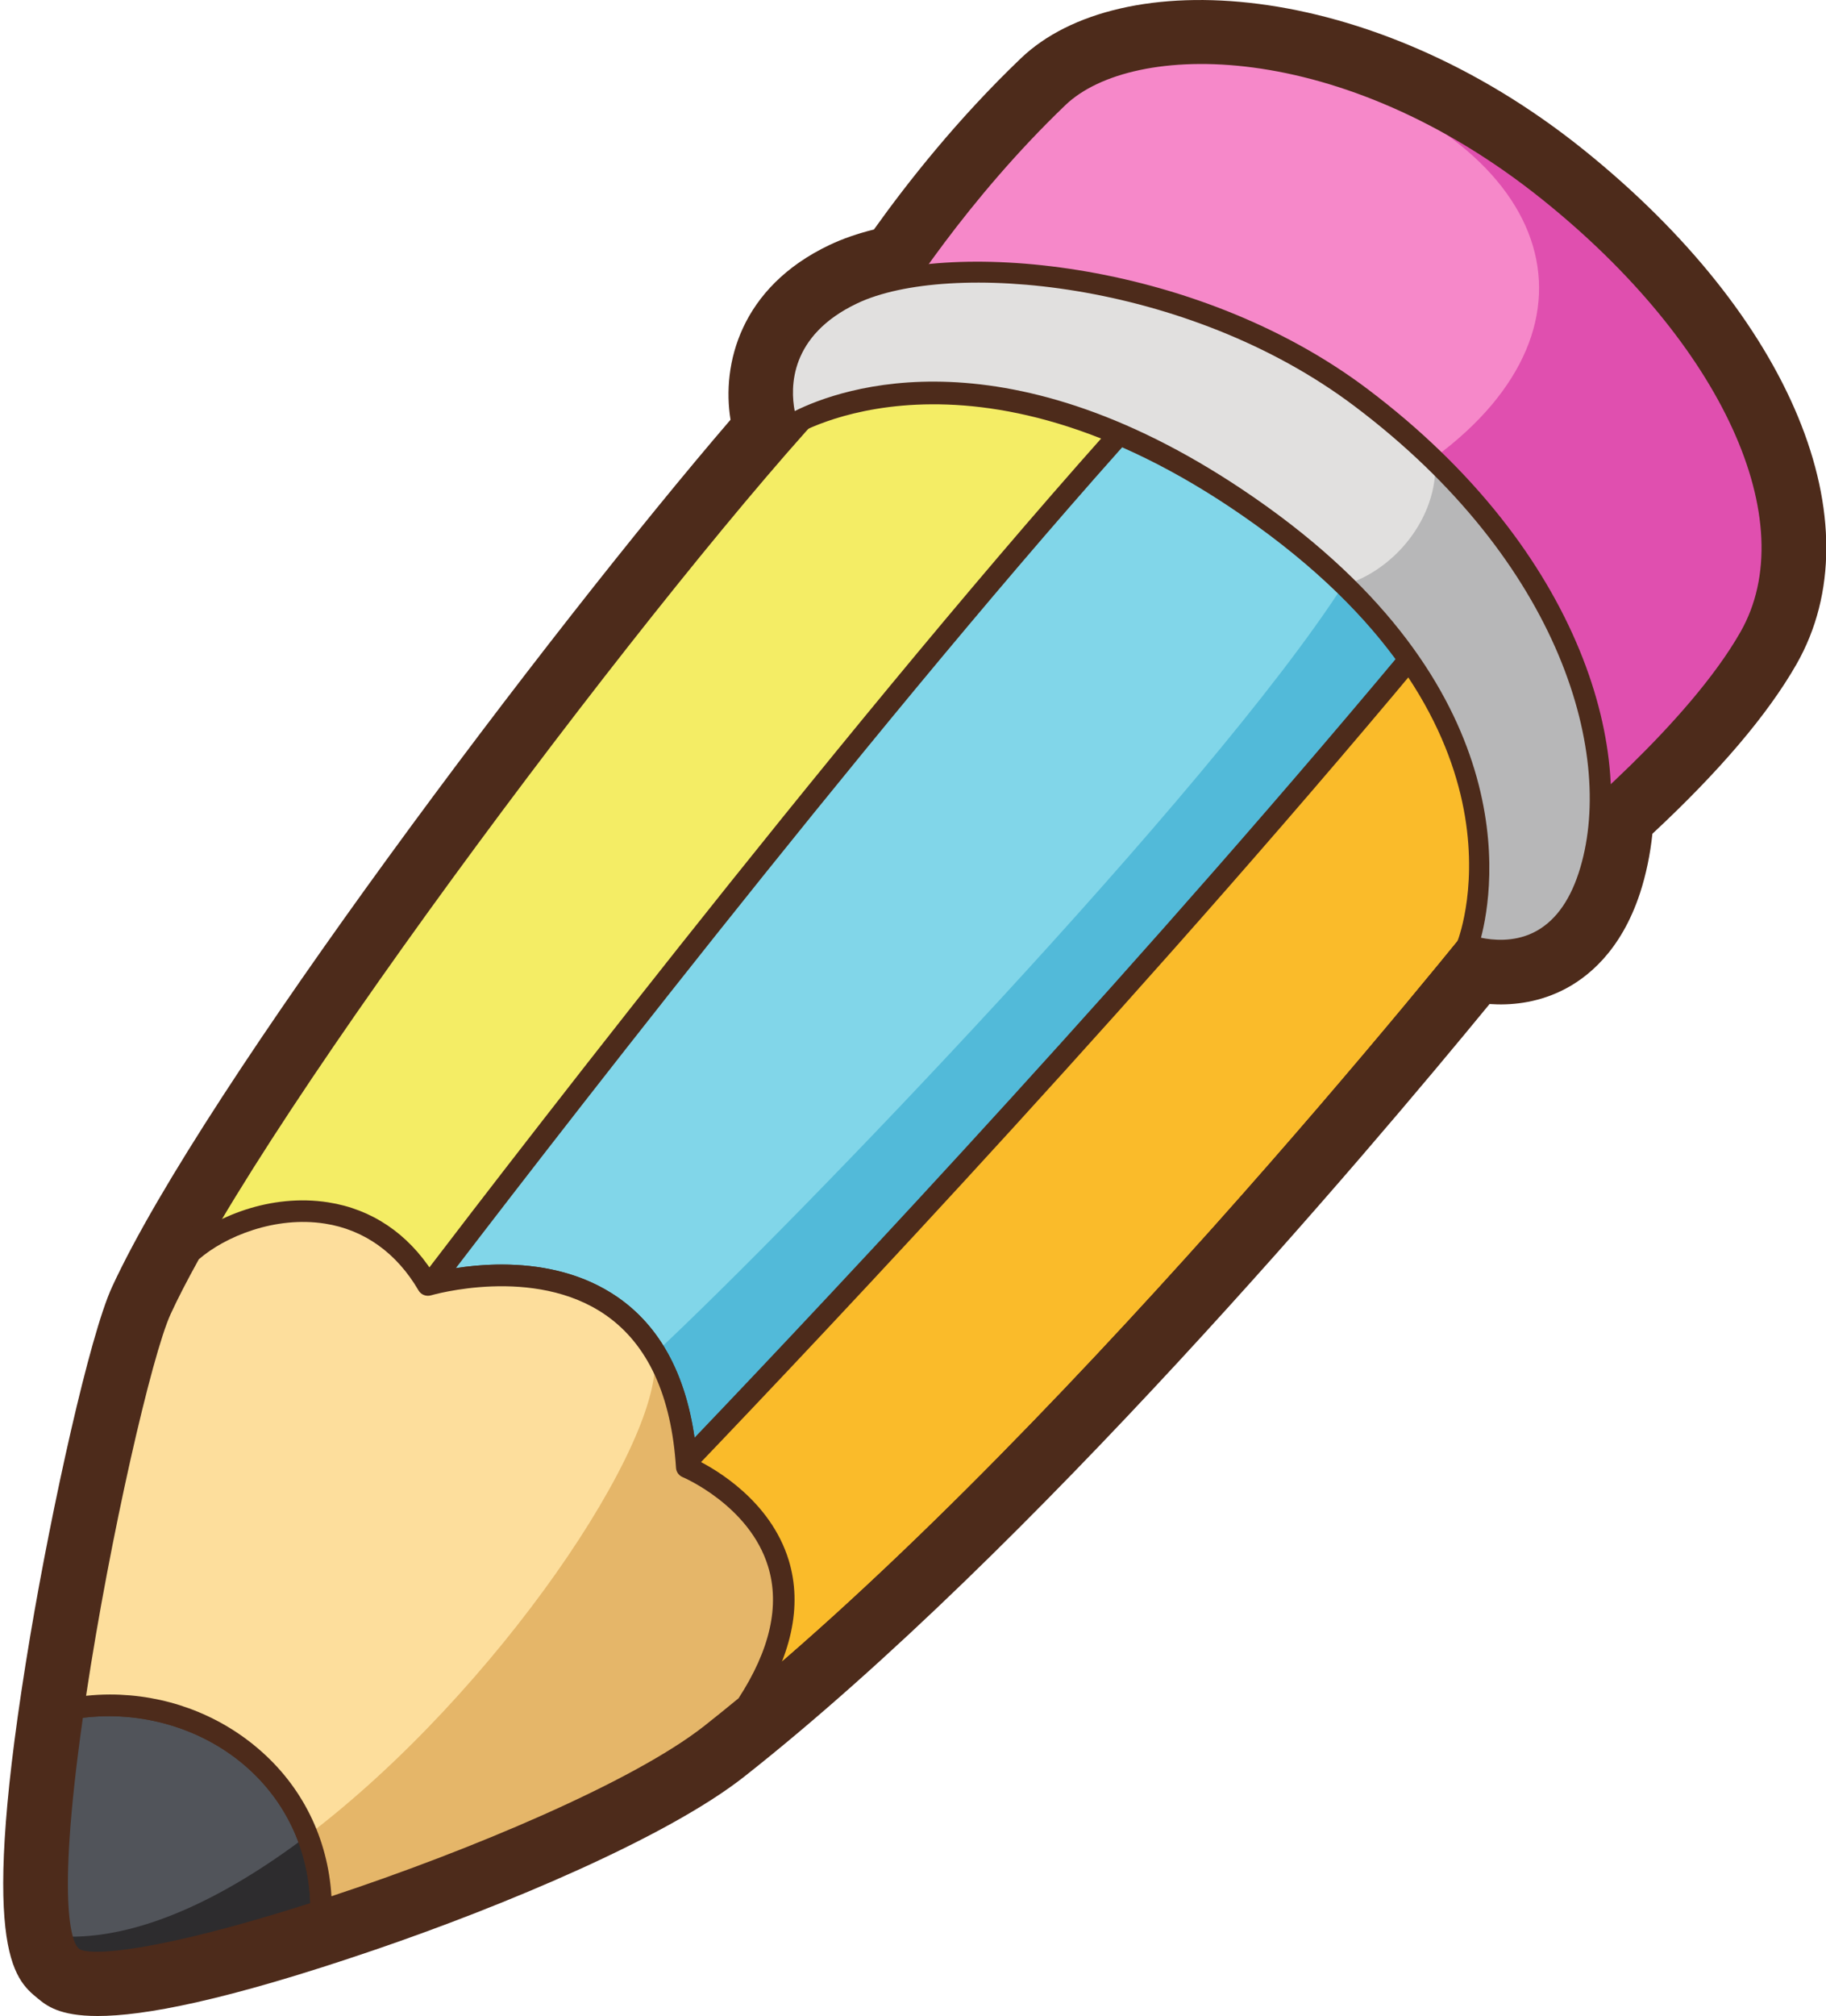<?xml version="1.0" encoding="UTF-8"?><svg xmlns="http://www.w3.org/2000/svg" xmlns:xlink="http://www.w3.org/1999/xlink" height="125.6" preserveAspectRatio="xMidYMid meet" version="1.0" viewBox="-0.2 0.0 113.8 125.6" width="113.8" zoomAndPan="magnify"><defs><clipPath id="a"><path d="M 0 0 L 113.621 0 L 113.621 125.59 L 0 125.59 Z M 0 0"/></clipPath></defs><g><g clip-path="url(#a)"><path d="M 52.012 23.617 C 52.184 23.77 52.348 23.941 52.488 24.137 C 53.441 25.414 53.359 27.188 52.297 28.375 C 41.238 40.727 18.238 71.355 12.879 82.973 C 10.871 87.312 6.109 112.309 6.73 118.871 C 12.855 118.305 34.844 111.074 42.039 105.402 C 60.434 90.91 82.395 64.52 88.688 56.773 C 89.59 55.664 91.094 55.246 92.441 55.738 C 92.441 55.738 93.434 56.062 94.195 55.68 C 94.926 55.32 95.383 54.32 95.637 53.547 C 95.953 52.57 96.137 51.461 96.18 50.25 C 96.211 49.348 96.609 48.492 97.281 47.887 C 101.391 44.168 104.383 40.766 105.934 38.055 C 108.688 33.234 105.562 23.609 94.266 14.539 C 82.648 5.211 71.027 5.637 68.055 8.484 C 64.016 12.352 60.914 16.449 59.02 19.203 C 58.512 19.945 57.723 20.453 56.836 20.609 C 55.582 20.828 54.805 21.117 54.379 21.32 C 52.902 22.02 52.262 22.867 52.012 23.617 Z M 6.945 119.977 Z M 5.887 125.59 C 3.488 125.59 2.691 124.938 2.16 124.5 C 0.664 123.277 -1.594 121.43 1.688 101.887 C 3.047 93.809 5.383 83.203 6.789 80.16 C 12.488 67.809 34.215 39.07 45.328 26.148 C 44.766 22.711 45.934 17.898 51.504 15.258 C 52.312 14.875 53.238 14.551 54.266 14.297 C 56.367 11.352 59.48 7.406 63.414 3.641 C 69.578 -2.266 85.137 -1.398 98.469 9.309 C 111.43 19.719 116.77 32.605 111.758 41.383 C 109.973 44.508 106.957 48.055 102.781 51.941 C 102.645 53.238 102.387 54.473 102.012 55.629 C 100.812 59.285 98.688 60.961 97.113 61.723 C 95.504 62.504 93.902 62.637 92.633 62.547 C 84.93 71.934 64.039 96.609 46.191 110.672 C 41.363 114.477 31.152 118.738 23.203 121.453 C 13.758 124.684 8.711 125.59 5.887 125.59" fill="#4d2b1b"/></g><g><path d="M 54.008 20.812 C 54.008 20.812 58.398 13.094 65.734 6.062 C 70.273 1.715 83.699 1.754 96.367 11.926 C 108.844 21.945 112.625 33.102 108.844 39.719 C 105.062 46.336 95.605 53.711 95.605 53.711 L 54.008 20.812" fill="#f688c9"/></g><g><path d="M 96.367 11.926 C 90.895 7.531 85.289 5.035 80.316 3.957 C 96.945 8.727 100.406 20.215 89.246 28.473 C 89.559 32.156 86.719 35.559 83.496 36.48 C 82.547 37.945 81.363 39.602 80.016 41.379 L 95.605 53.711 C 95.605 53.711 105.062 46.336 108.844 39.719 C 112.625 33.102 108.844 21.945 96.367 11.926" fill="#e04faf"/></g><g><path d="M 54.887 20.648 L 95.605 52.852 C 97.453 51.359 105.035 45.035 108.262 39.383 C 112.195 32.504 107.129 21.426 95.945 12.449 C 83.367 2.348 70.375 2.547 66.199 6.547 C 60.07 12.422 55.98 18.848 54.887 20.648 Z M 95.605 54.383 C 95.461 54.383 95.312 54.332 95.191 54.238 L 53.594 21.336 C 53.332 21.133 53.262 20.766 53.426 20.48 C 53.469 20.402 57.949 12.598 65.27 5.578 C 69.91 1.137 83.441 0.684 96.785 11.402 C 110.523 22.434 113.035 33.738 109.426 40.051 C 105.621 46.707 96.41 53.934 96.02 54.238 C 95.898 54.332 95.754 54.383 95.605 54.383" fill="#4d2b1b"/></g><g><path d="M 4.281 121.906 C 0.926 119.156 7.691 86.203 9.832 81.566 C 15.879 68.457 41.848 34.426 51.68 24.09 C 51.68 24.09 66.301 17.785 80.672 28.625 C 95.039 39.469 93.527 56.105 93.527 56.105 C 93.527 56.105 66.453 90.438 44.117 108.039 C 35.797 114.594 7.055 124.172 4.281 121.906" fill="#f4ed65"/></g><g><path d="M 86.691 34.539 L 12.273 121.211 C 22.18 118.805 38.238 112.668 44.117 108.039 C 66.453 90.438 93.527 56.105 93.527 56.105 C 93.527 56.105 94.562 44.637 86.691 34.539" fill="#fabb2a"/></g><g><path d="M 86.66 35.609 L 14.172 120.031 C 24.363 117.281 38.426 111.668 43.703 107.512 C 64.938 90.781 90.816 58.441 92.875 55.852 C 92.953 54.359 93.207 44.496 86.66 35.609 Z M 12.273 121.883 C 12.043 121.883 11.824 121.762 11.703 121.562 C 11.551 121.312 11.574 120.996 11.766 120.773 L 86.184 34.102 C 86.312 33.949 86.508 33.852 86.707 33.867 C 86.91 33.875 87.098 33.969 87.223 34.125 C 95.164 44.316 94.238 55.688 94.195 56.164 C 94.184 56.297 94.137 56.418 94.055 56.52 C 93.785 56.863 66.676 91.117 44.531 108.562 C 38.758 113.113 22.824 119.34 12.434 121.863 C 12.379 121.875 12.328 121.883 12.273 121.883" fill="#4d2b1b"/></g><g><path d="M 4.707 121.387 C 6.914 123.191 34.898 114.449 43.703 107.512 C 64.938 90.777 90.816 58.441 92.875 55.852 C 92.973 53.984 93.336 39.023 80.266 29.164 C 67.07 19.207 53.492 24.102 52.066 24.656 C 41.621 35.68 16.273 69.211 10.441 81.848 C 8.062 87 1.855 119.051 4.707 121.387 Z M 5.82 122.848 C 4.887 122.848 4.211 122.715 3.859 122.426 C -0.188 119.109 7.457 85.105 9.223 81.285 C 15.488 67.707 41.871 33.426 51.195 23.625 C 51.258 23.559 51.332 23.508 51.414 23.473 C 51.566 23.406 66.562 17.145 81.074 28.09 C 95.574 39.031 94.211 55.996 94.195 56.168 C 94.184 56.297 94.137 56.418 94.055 56.52 C 93.785 56.863 66.676 91.117 44.531 108.562 C 37.219 114.328 13.285 122.848 5.82 122.848" fill="#4d2b1b"/></g><g><path d="M 4.371 106.422 C 3.262 114.051 2.852 120.73 4.281 121.906 C 5.543 122.938 12.176 121.516 19.812 119.047 C 19.836 110.531 12.09 105.16 4.371 106.422" fill="#51545a"/></g><g><path d="M 3.652 120.637 C 3.801 121.242 4.008 121.68 4.281 121.906 C 5.543 122.938 12.176 121.516 19.812 119.047 C 19.816 117.344 19.508 115.773 18.957 114.352 C 13.781 118.273 8.391 120.855 3.652 120.637" fill="#2d2c2e"/></g><g><path d="M 4.965 107.012 C 3.195 119.438 4.438 121.164 4.707 121.387 C 5.348 121.906 9.715 121.57 19.137 118.559 C 19.02 115.168 17.57 112.125 15.02 109.953 C 12.312 107.645 8.586 106.562 4.965 107.012 Z M 5.961 122.898 C 5.004 122.898 4.266 122.758 3.859 122.426 C 3.309 121.973 1.633 120.602 3.707 106.324 C 3.75 106.035 3.977 105.805 4.262 105.758 C 8.48 105.07 12.719 106.227 15.891 108.934 C 18.863 111.469 20.496 115.059 20.484 119.047 C 20.484 119.336 20.297 119.594 20.02 119.684 C 15.918 121.008 9.461 122.898 5.961 122.898" fill="#4d2b1b"/></g><g><path d="M 80.672 28.625 C 77.84 26.496 75.008 25.031 72.281 24.051 C 56.047 41.723 33.535 70.914 26.582 80.023 C 27.914 79.66 41.426 76.359 42.574 91.07 C 50.289 83.016 71.543 60.555 89.508 38.824 C 87.586 35.301 84.781 31.727 80.672 28.625" fill="#81d6e9"/></g><g><path d="M 40.625 84.301 C 41.633 85.965 42.344 88.16 42.574 91.07 C 50.289 83.016 71.543 60.555 89.508 38.824 C 88.734 37.41 87.812 35.984 86.727 34.59 C 85.789 35.477 84.668 36.141 83.496 36.48 C 75.199 49.344 49.395 76.109 40.625 84.301" fill="#52bad9"/></g><g><path d="M 31.062 78.777 C 33.328 78.777 36.031 79.223 38.352 80.855 C 40.926 82.668 42.512 85.594 43.082 89.566 C 51.836 80.406 71.719 59.258 88.699 38.75 C 86.598 35.02 83.762 31.797 80.266 29.164 C 77.824 27.32 75.203 25.867 72.473 24.836 C 57.016 41.711 35.895 68.965 28.211 79 C 29.004 78.879 29.984 78.777 31.062 78.777 Z M 42.574 91.742 C 42.496 91.742 42.422 91.727 42.348 91.703 C 42.098 91.613 41.926 91.387 41.906 91.121 C 41.57 86.824 40.113 83.738 37.578 81.953 C 33.367 78.988 27.426 80.488 26.762 80.672 C 26.484 80.746 26.188 80.637 26.027 80.398 C 25.867 80.16 25.875 79.844 26.051 79.617 C 32.652 70.965 55.465 41.363 71.789 23.594 C 71.973 23.395 72.254 23.324 72.508 23.418 C 75.52 24.504 78.398 26.074 81.074 28.09 C 84.844 30.934 87.879 34.438 90.098 38.504 C 90.23 38.742 90.199 39.039 90.023 39.25 C 72.277 60.723 51.266 82.965 43.059 91.535 C 42.93 91.668 42.754 91.742 42.574 91.742" fill="#4d2b1b"/></g><g><path d="M 42.602 91.398 C 41.594 75.516 26.465 80.055 26.465 80.055 C 22.562 73.375 14.871 75.141 11.66 78.02 C 10.941 79.316 10.312 80.516 9.832 81.566 C 8.602 84.223 5.859 96.18 4.371 106.422 C 12.09 105.16 19.836 110.531 19.812 119.047 C 28.973 116.082 39.578 111.613 44.117 108.039 C 44.852 107.461 45.594 106.859 46.336 106.246 C 53.191 95.812 42.602 91.398 42.602 91.398" fill="#fdde9c"/></g><g><path d="M 18.957 114.352 C 19.508 115.773 19.816 117.344 19.812 119.047 C 28.973 116.082 39.578 111.613 44.117 108.039 C 44.852 107.461 45.594 106.859 46.336 106.246 C 53.191 95.812 42.602 91.398 42.602 91.398 C 42.41 88.324 41.68 86.02 40.637 84.293 C 40.617 84.309 40.602 84.328 40.586 84.34 C 41.316 89.695 30.695 105.449 18.957 114.352" fill="#e5b669"/></g><g><path d="M 46.336 106.246 L 46.344 106.246 Z M 6.652 105.562 C 10.047 105.562 13.32 106.738 15.891 108.934 C 18.633 111.27 20.234 114.512 20.457 118.129 C 28.973 115.316 39.238 111.027 43.703 107.512 C 44.406 106.957 45.117 106.383 45.828 105.797 C 47.793 102.773 48.414 100.012 47.668 97.586 C 46.508 93.793 42.383 92.035 42.344 92.02 C 42.105 91.922 41.945 91.695 41.93 91.441 C 41.648 86.953 40.172 83.75 37.551 81.926 C 33.09 78.82 26.723 80.68 26.66 80.695 C 26.363 80.781 26.043 80.66 25.887 80.395 C 24.52 78.051 22.5 76.609 20.051 76.227 C 16.949 75.742 13.832 77.027 12.191 78.449 C 11.445 79.797 10.871 80.91 10.441 81.848 C 9.277 84.363 6.668 95.656 5.164 105.641 C 5.664 105.59 6.16 105.562 6.652 105.562 Z M 19.812 119.715 C 19.672 119.715 19.535 119.672 19.418 119.586 C 19.246 119.461 19.141 119.258 19.145 119.043 C 19.152 115.457 17.688 112.227 15.02 109.953 C 12.191 107.543 8.254 106.469 4.48 107.082 C 4.27 107.117 4.055 107.051 3.902 106.898 C 3.75 106.75 3.676 106.535 3.707 106.324 C 5.246 95.738 7.98 83.969 9.223 81.285 C 9.676 80.297 10.285 79.121 11.078 77.695 C 11.113 77.629 11.16 77.57 11.215 77.523 C 13.117 75.812 16.652 74.336 20.258 74.902 C 22.961 75.324 25.207 76.832 26.777 79.277 C 28.477 78.871 34.051 77.852 38.316 80.824 C 41.211 82.836 42.867 86.246 43.242 90.957 C 44.398 91.527 47.816 93.492 48.953 97.191 C 49.824 100.043 49.133 103.211 46.895 106.617 C 46.859 106.672 46.816 106.723 46.762 106.766 C 46.016 107.383 45.27 107.984 44.531 108.562 C 39.789 112.305 28.801 116.844 20.02 119.684 C 19.953 119.703 19.883 119.715 19.812 119.715" fill="#4d2b1b"/></g><g><path d="M 48.902 26.609 C 48.902 26.609 46.824 21.188 52.941 18.289 C 58.691 15.562 73.863 16.652 84.641 24.781 C 97.715 34.645 101.277 47.094 98.824 54.594 C 96.715 61.02 91.258 58.879 91.258 58.879 C 91.258 58.879 96.742 44.824 77.641 31.59 C 60.016 19.371 48.902 26.609 48.902 26.609" fill="#e1e0df"/></g><g><path d="M 89.25 28.734 C 89.41 32.277 86.699 35.512 83.59 36.445 C 95.477 48.047 91.258 58.879 91.258 58.879 C 91.258 58.879 96.715 61.02 98.824 54.594 C 100.961 48.066 98.535 37.789 89.25 28.734" fill="#b7b7b8"/></g><g><path d="M 92.098 58.418 C 92.82 58.57 94.098 58.699 95.324 58.117 C 96.609 57.504 97.574 56.25 98.184 54.383 C 100.531 47.223 97.164 35.07 84.234 25.316 C 73.742 17.398 58.859 16.223 53.23 18.895 C 48.992 20.902 49.047 24.141 49.328 25.609 C 52.207 24.176 62.672 20.395 78.023 31.039 C 94.914 42.742 92.906 55.34 92.098 58.418 Z M 93.312 59.891 C 92.027 59.891 91.074 59.527 91.012 59.5 C 90.668 59.367 90.5 58.98 90.633 58.637 C 90.848 58.078 95.664 44.891 77.262 32.141 C 60.258 20.352 49.379 27.105 49.27 27.172 C 49.098 27.281 48.891 27.309 48.695 27.246 C 48.504 27.184 48.352 27.039 48.277 26.852 C 48.254 26.789 46.055 20.812 52.652 17.684 C 58.582 14.867 74.152 16.027 85.043 24.246 C 98.5 34.398 101.949 47.199 99.461 54.801 C 98.727 57.039 97.523 58.562 95.883 59.336 C 94.988 59.758 94.09 59.891 93.312 59.891" fill="#4d2b1b"/></g></g></svg>